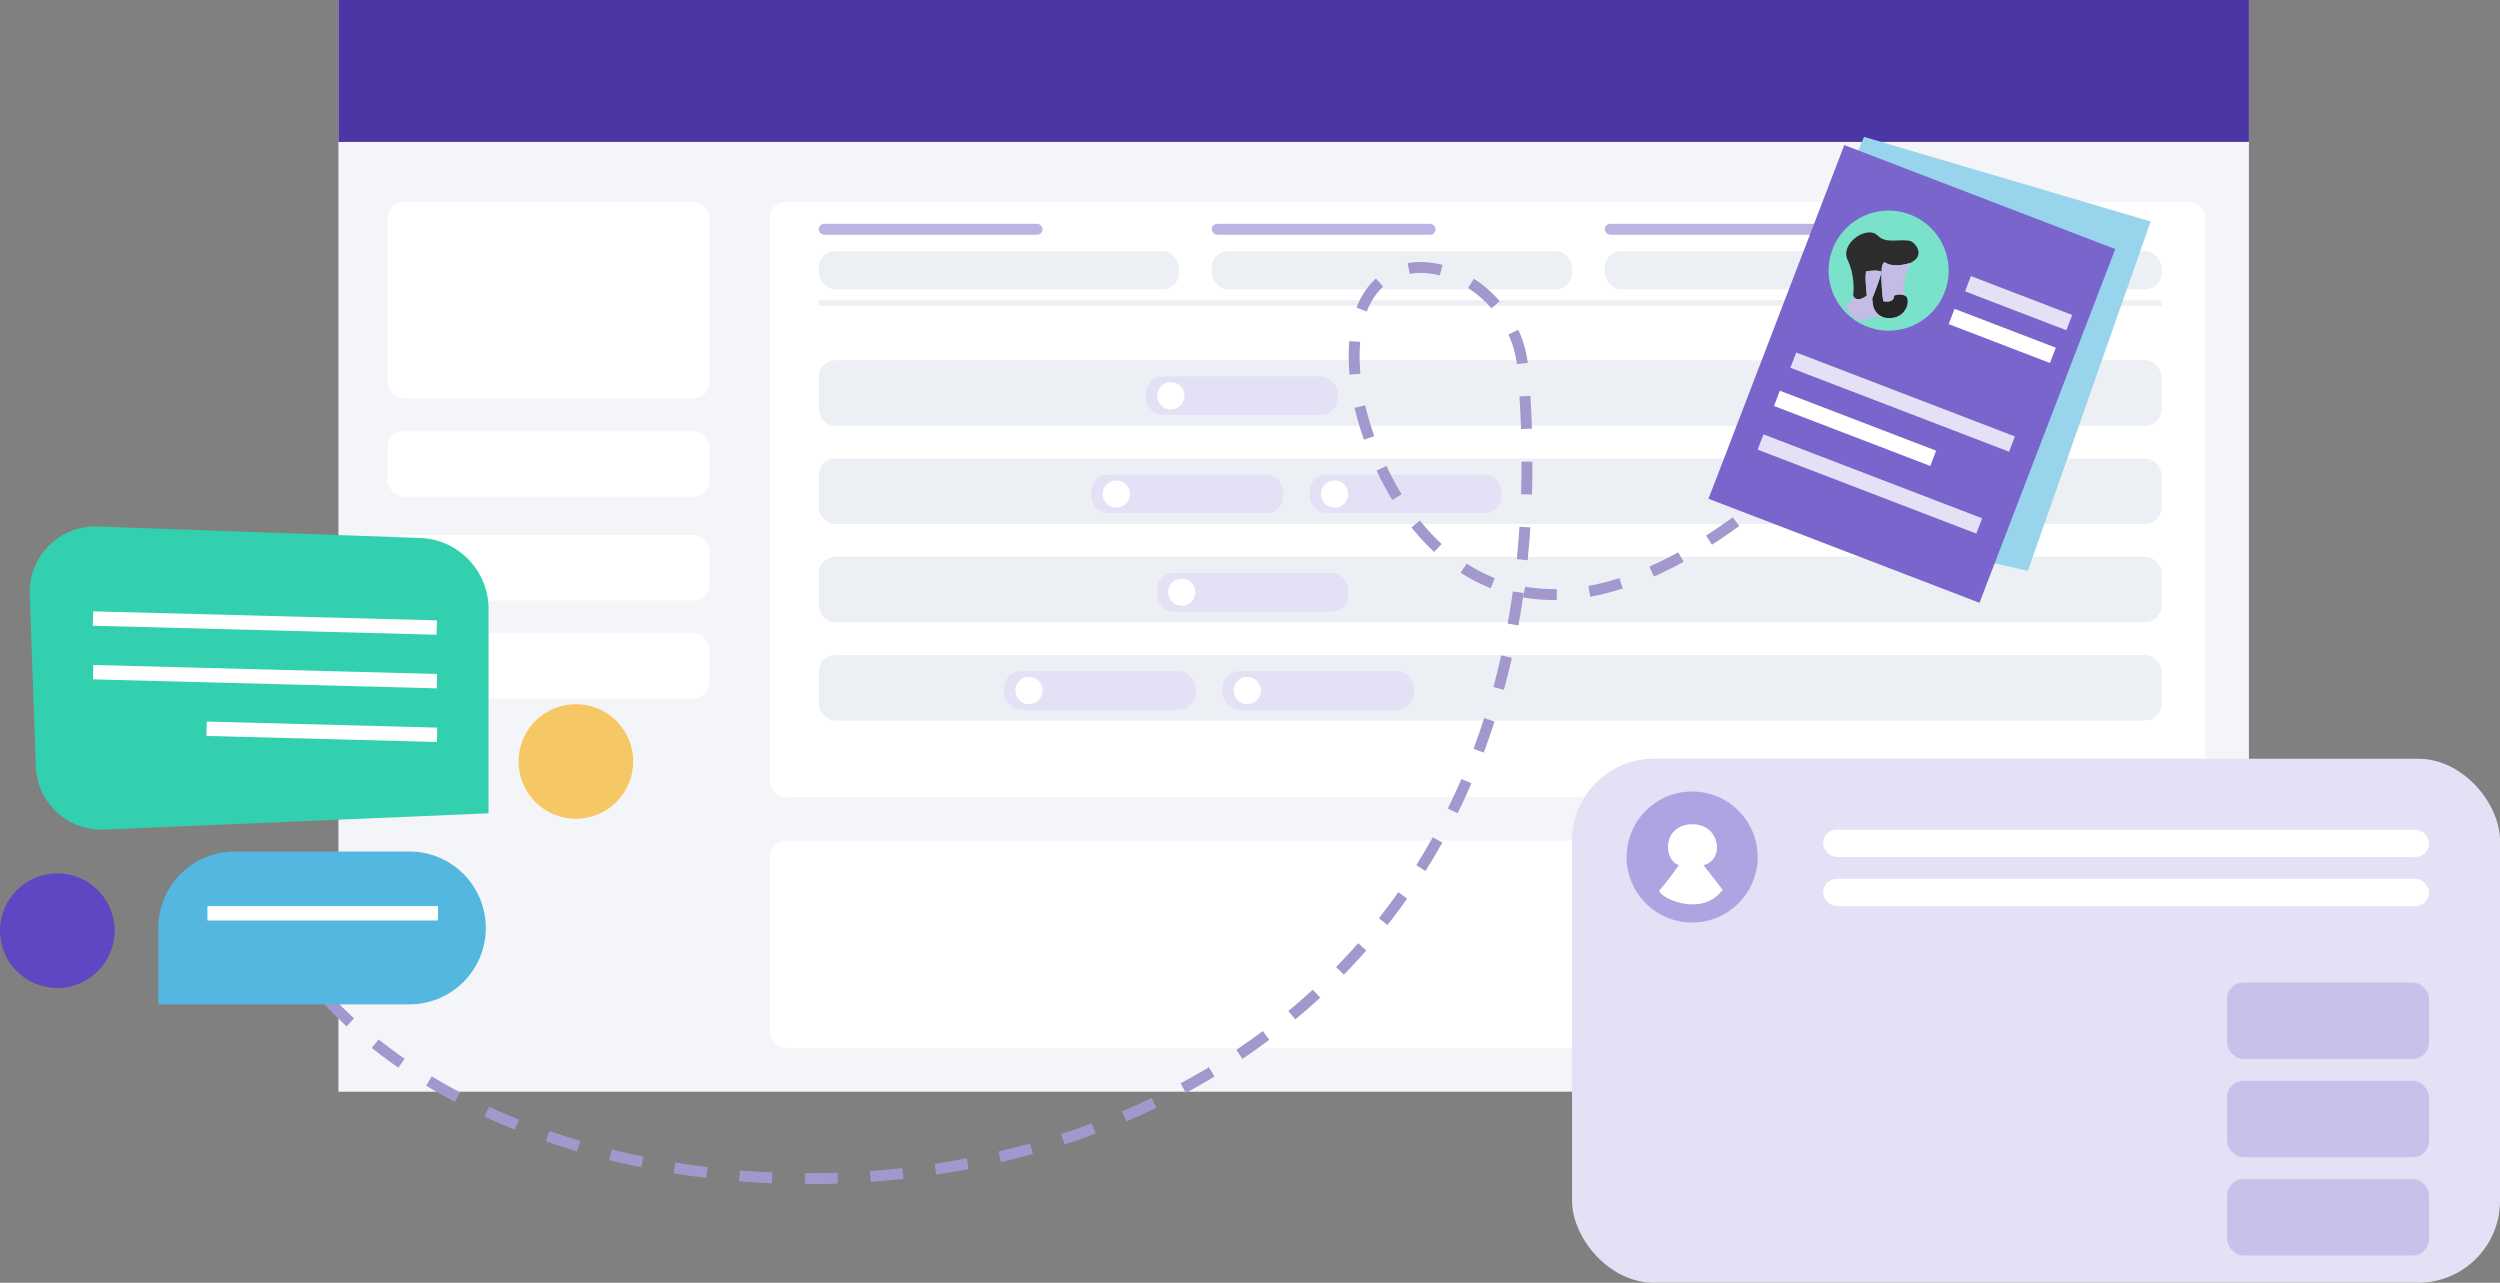 <?xml version="1.0" encoding="UTF-8"?> <svg xmlns="http://www.w3.org/2000/svg" width="458" height="235" viewBox="0 0 458 235" fill="none"><rect x="0" y="0" width="458" height="235" fill="#808080" stroke="none"/><rect x="62" width="350" height="200" fill="#F4F5F9"></rect><rect x="141" y="154" width="263" height="38" rx="3" fill="white"></rect><rect x="62" width="350" height="26" fill="#4C36A5"></rect><rect x="71" y="37" width="59" height="36" rx="3" fill="white"></rect><rect x="71" y="79" width="59" height="12" rx="3" fill="white"></rect><rect x="71" y="98" width="59" height="12" rx="3" fill="white"></rect><rect x="71" y="116" width="59" height="12" rx="3" fill="white"></rect><rect x="141" y="37" width="263" height="109" rx="3" fill="white"></rect><rect x="150" y="120" width="246" height="12" rx="3" fill="#ECEFF4"></rect><rect x="150" y="102" width="246" height="12" rx="3" fill="#ECEFF4"></rect><rect x="150" y="84" width="246" height="12" rx="3" fill="#ECEFF4"></rect><rect x="150" y="66" width="246" height="12" rx="3" fill="#ECEFF4"></rect><rect x="150" y="46" width="66" height="7" rx="3" fill="#ECEFF4"></rect><rect x="150" y="41" width="41" height="2" rx="1" fill="#BDB3E2"></rect><rect x="222" y="41" width="41" height="2" rx="1" fill="#BDB3E2"></rect><rect x="294" y="41" width="41" height="2" rx="1" fill="#BDB3E2"></rect><rect x="222" y="46" width="66" height="7" rx="3" fill="#ECEFF4"></rect><rect x="294" y="46" width="102" height="7" rx="3" fill="#ECEFF4"></rect><line x1="150" y1="55.5" x2="396" y2="55.5" stroke="#ECEFF4"></line><rect x="210" y="69" width="35" height="7" rx="3" fill="#E4E0F5"></rect><rect x="210" y="69" width="35" height="7" rx="3" fill="#E4E0F5"></rect><circle cx="214.5" cy="72.5" r="2.5" fill="white"></circle><rect x="200" y="87" width="35" height="7" rx="3" fill="#E4E0F5"></rect><rect x="200" y="87" width="35" height="7" rx="3" fill="#E4E0F5"></rect><circle cx="204.5" cy="90.5" r="2.5" fill="white"></circle><rect x="240" y="87" width="35" height="7" rx="3" fill="#E4E0F5"></rect><rect x="240" y="87" width="35" height="7" rx="3" fill="#E4E0F5"></rect><circle cx="244.5" cy="90.5" r="2.5" fill="white"></circle><rect x="212" y="105" width="35" height="7" rx="3" fill="#E4E0F5"></rect><rect x="212" y="105" width="35" height="7" rx="3" fill="#E4E0F5"></rect><circle cx="216.5" cy="108.5" r="2.5" fill="white"></circle><rect x="184" y="123" width="35" height="7" rx="3" fill="#E4E0F5"></rect><rect x="184" y="123" width="35" height="7" rx="3" fill="#E4E0F5"></rect><circle cx="188.5" cy="126.5" r="2.5" fill="white"></circle><rect x="224" y="123" width="35" height="7" rx="3" fill="#E4E0F5"></rect><rect x="224" y="123" width="35" height="7" rx="3" fill="#E4E0F5"></rect><circle cx="228.5" cy="126.5" r="2.5" fill="white"></circle><circle cx="105.5" cy="139.5" r="10.5" fill="#F6C865"></circle><circle cx="10.5" cy="170.5" r="10.5" fill="#5F46C3"></circle><path d="M47 163.006C80.5 246.006 294 243.506 279 67.507C277.168 46.007 242 37.506 249 74.007C254.167 96.173 276.5 130.507 324.5 90.507" stroke="#A298CE" stroke-width="2" stroke-dasharray="6 6"></path><path d="M5.456 108.874C5.209 101.916 10.916 96.21 17.874 96.457L76.961 98.555C83.957 98.803 89.5 104.546 89.5 111.547V149L19.074 151.988C12.419 152.27 6.808 147.079 6.572 140.423L5.456 108.874Z" fill="#32D0AE"></path><rect x="17.068" y="112" width="63" height="2.635" transform="rotate(1.5 17.068 112)" fill="white"></rect><rect x="17.1" y="121.824" width="63" height="2.635" transform="rotate(1.5 17.1 121.824)" fill="white"></rect><rect x="37.889" y="132.192" width="42.236" height="2.635" transform="rotate(1.5 37.889 132.192)" fill="white"></rect><path d="M29 170C29 162.268 35.268 156 43 156H75C82.732 156 89 162.268 89 170C89 177.732 82.732 184 75 184H29V170Z" fill="#53B7DF"></path><rect x="38" y="166" width="42.236" height="2.635" fill="white"></rect><path d="M341.5 25.076L393.999 40.575L371.5 104.576L313 91.376L341.5 25.076Z" fill="#98D4EC"></path><rect x="337.875" y="26.576" width="53.173" height="69.41" transform="rotate(21 337.875 26.576)" fill="#7A65CD"></rect><circle cx="345.998" cy="49.576" r="11" fill="#7AE1CB"></circle><path d="M346.998 54.164C346.998 55.364 345.665 55.331 344.998 55.164C344.809 53.652 344.609 51.348 344.69 49.781C344.612 50.509 343.53 53.34 342.998 54.664C342.998 56.964 344.086 57.889 345.22 58.172C345.861 58.331 346.516 58.285 346.998 58.164C349.498 57.664 349.998 54.664 348.998 54.164C348.198 53.764 347.331 53.997 346.998 54.164Z" fill="#262626"></path><path d="M338.497 47.664C339.697 50.064 339.664 52.997 339.497 54.164C339.664 54.664 340.398 55.364 341.998 54.164C341.831 52.664 341.598 49.664 341.998 49.664C342.498 49.664 343.882 49.399 344.69 49.781C344.752 48.584 344.978 47.818 345.498 48.164C346.699 48.964 348.998 48.497 349.998 48.164C352.998 46.664 350.629 44.322 349.998 44.164C347.998 43.664 345.597 44.764 343.997 43.164C341.997 41.164 336.997 44.664 338.497 47.664Z" fill="#2D2D2D"></path><path d="M349.998 48.164C348.998 48.497 346.699 48.964 345.498 48.164C344.978 47.818 344.752 48.584 344.69 49.781C344.609 51.348 344.809 53.652 344.998 55.164C345.665 55.331 346.998 55.364 346.998 54.164C347.331 53.997 348.198 53.764 348.998 54.164C348.198 52.964 349.331 49.664 349.998 48.164Z" fill="#C4BCE4"></path><path d="M345.22 58.172C344.086 57.889 342.998 56.964 342.998 54.664C343.53 53.34 344.612 50.509 344.69 49.781C343.882 49.399 342.498 49.664 341.998 49.664C341.598 49.664 341.831 52.664 341.998 54.164C340.398 55.364 339.664 54.664 339.497 54.164C339.496 54.964 338.497 55.831 337.998 56.164C338.665 57.331 340.298 59.464 341.498 58.664C342.687 57.872 344.537 58.007 345.22 58.172Z" fill="#C4BCE4"></path><path d="M329.072 64.576L369.131 79.953L368.056 82.753L327.997 67.376L329.072 64.576Z" fill="#E4E0F5"></path><path d="M323.072 79.576L363.131 94.953L362.056 97.753L321.997 82.376L323.072 79.576Z" fill="#E4E0F5"></path><rect x="326.072" y="71.576" width="30.665" height="3" transform="rotate(21 326.072 71.576)" fill="white"></rect><rect x="358.072" y="56.576" width="19.879" height="3" transform="rotate(21 358.072 56.576)" fill="white"></rect><rect x="361.072" y="50.576" width="19.879" height="3" transform="rotate(21 361.072 50.576)" fill="#E4E0F5"></rect><rect x="288" y="139" width="170" height="96" rx="15" fill="#E4E0F5"></rect><rect x="334" y="152" width="111" height="5" rx="2.5" fill="white"></rect><rect x="408" y="180" width="37" height="14" rx="3" fill="#CAC1EB"></rect><rect x="408" y="198" width="37" height="14" rx="3" fill="#CAC1EB"></rect><rect x="408" y="216" width="37" height="14" rx="3" fill="#CAC1EB"></rect><rect x="334" y="161" width="111" height="5" rx="2.5" fill="white"></rect><circle cx="310" cy="157" r="12" fill="#AFA3E1"></circle><path d="M310.081 151C304.581 151 304.581 157.5 307.581 158.5C306.747 159.667 304.881 162.2 304.081 163C303.081 164 311.581 168.5 315.581 163L312.081 158.5C316.081 157.5 315.106 151 310.081 151Z" fill="white"></path></svg> 